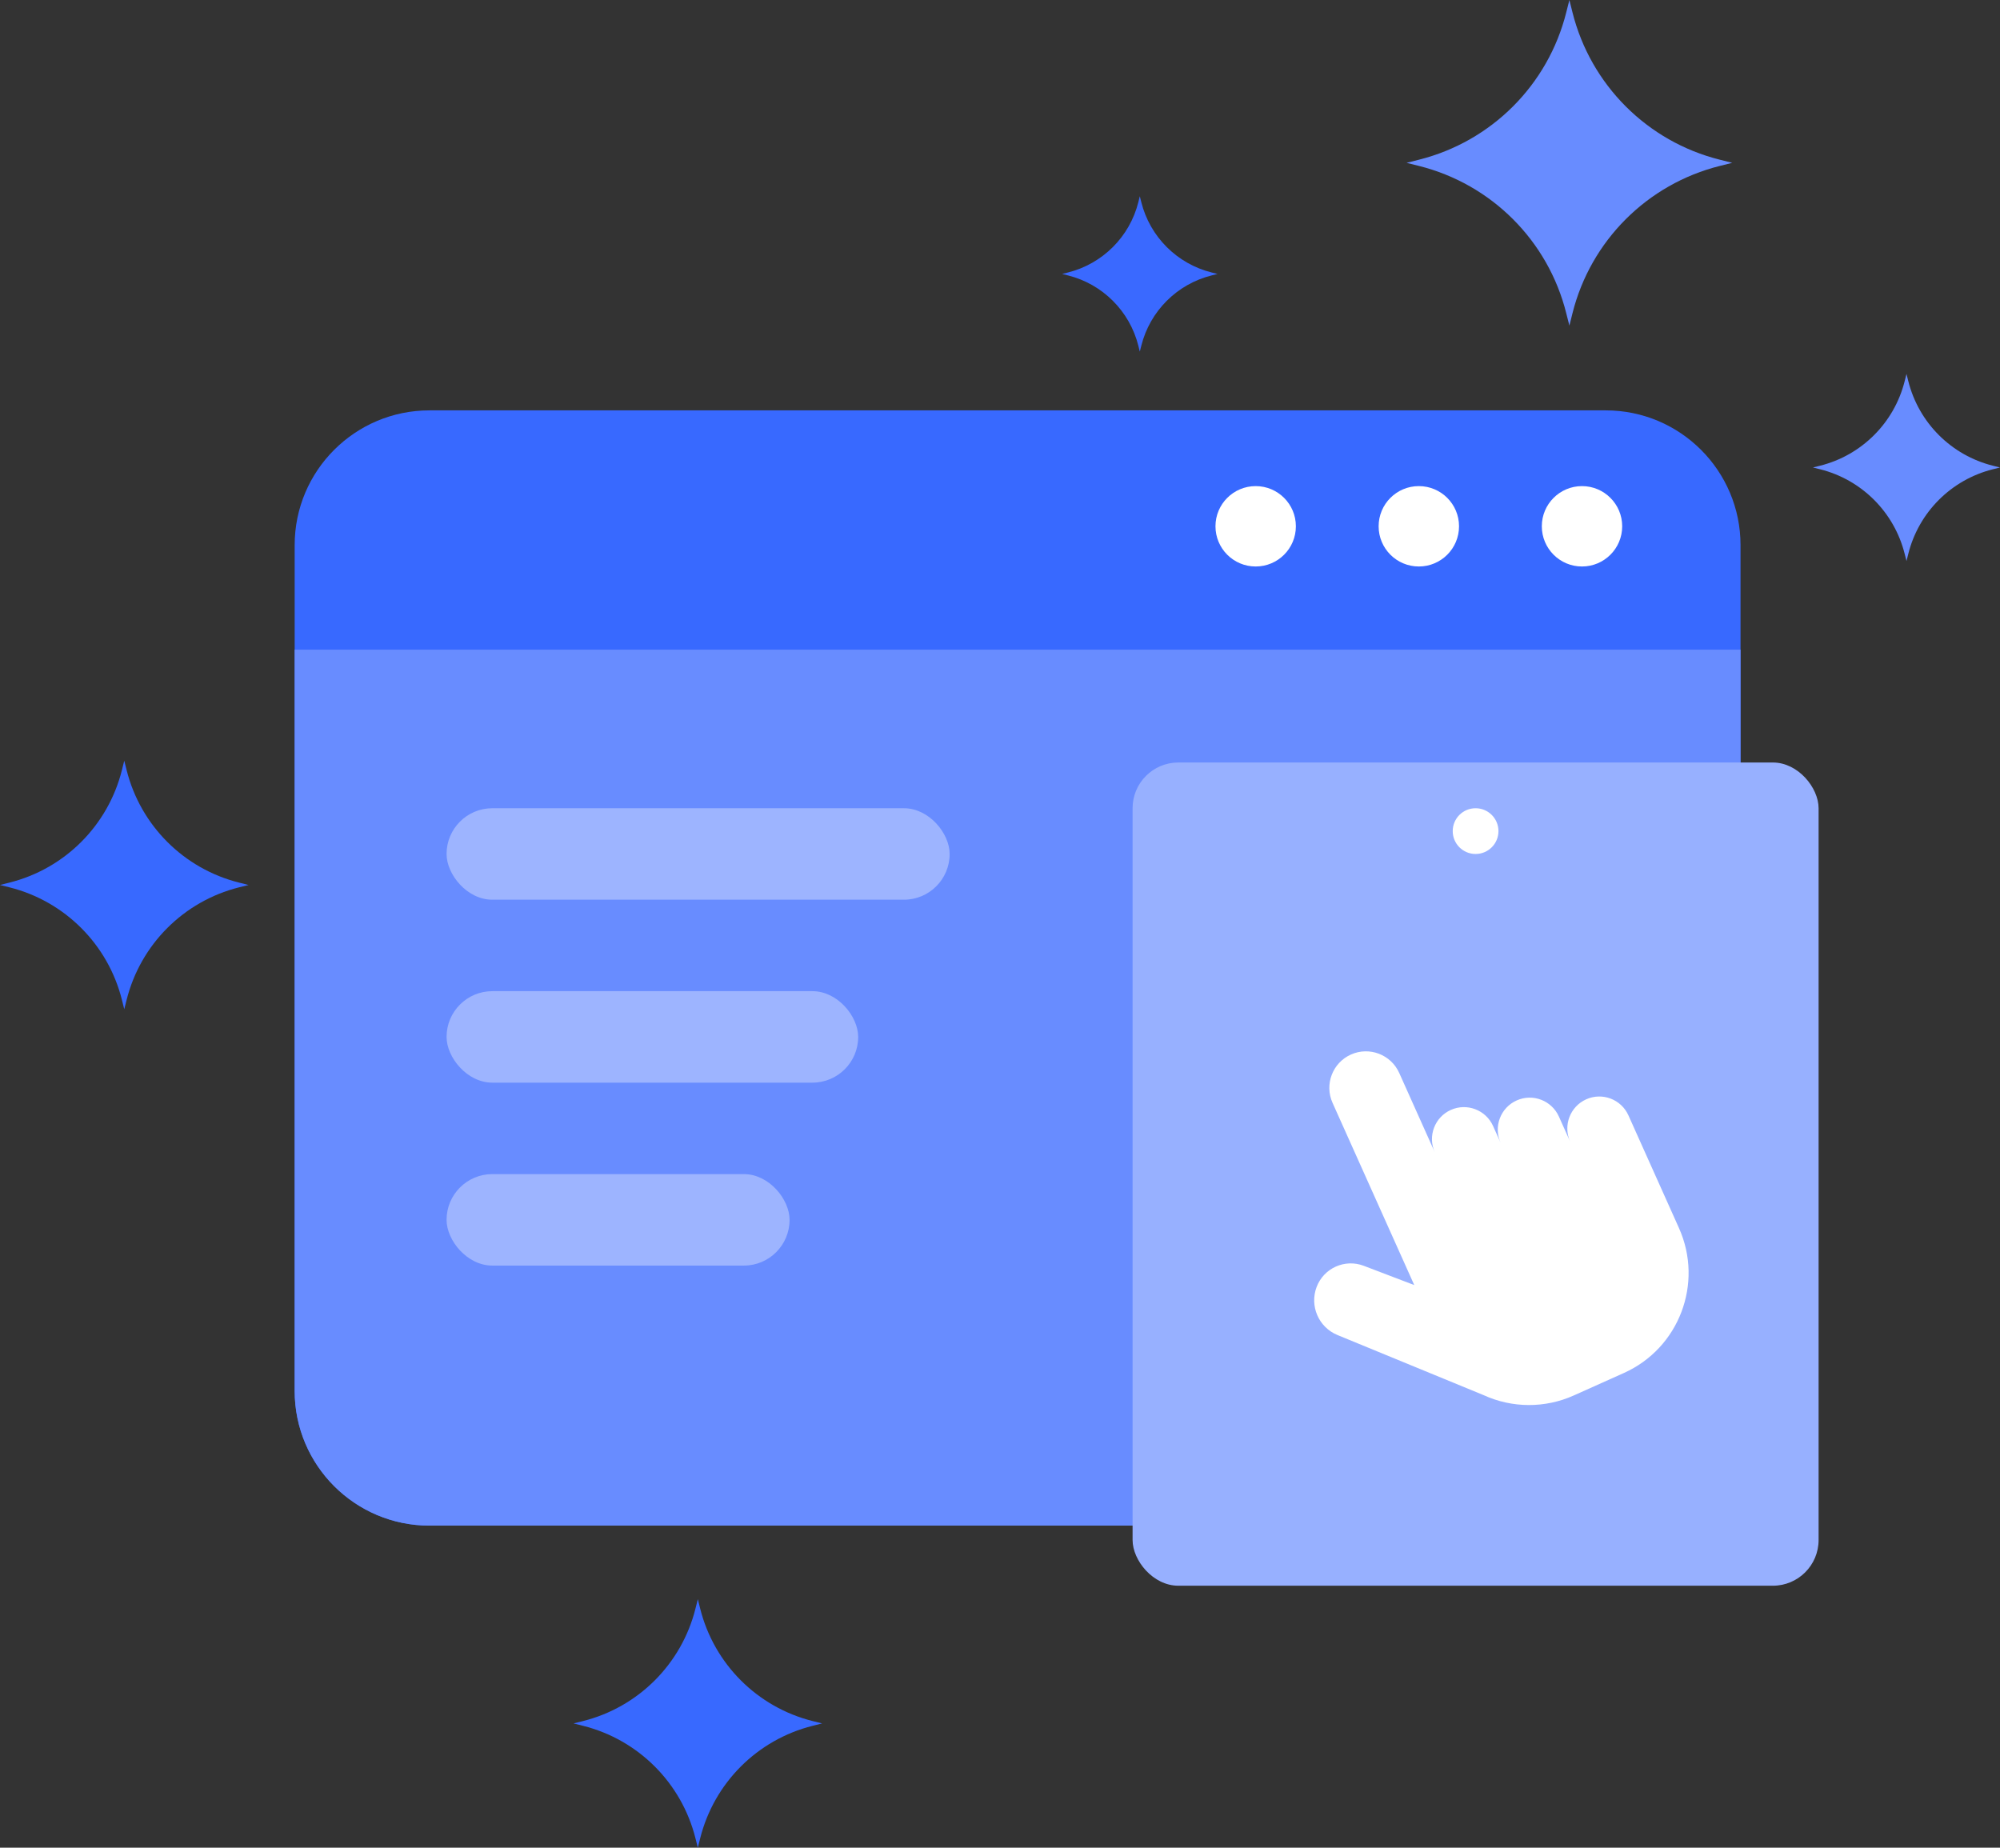 <svg xmlns="http://www.w3.org/2000/svg" xmlns:xlink="http://www.w3.org/1999/xlink" fill="none" version="1.1" width="87.462" height="80.802" viewBox="0 0 87.462 80.802"><rect x="0" y="0" width="87.462" height="80.802" fill="#333333" stroke="none"/><g style="mix-blend-mode:passthrough"><g><path d="M52.984,11.915C51.471,11.535,50.289,10.354,49.91,8.841L49.845,8.582L49.781,8.841C49.401,10.354,48.219,11.535,46.706,11.915L46.448,11.98L46.706,12.045C48.219,12.424,49.401,13.606,49.781,15.119L49.845,15.377L49.91,15.119C50.289,13.606,51.471,12.424,52.984,12.045L53.243,11.98L52.984,11.915Z" fill="#3A69FF" fill-opacity="1"/></g><g><path d="M10.455,38.597C8.035,37.99,6.145,36.1,5.538,33.68L5.434,33.266L5.331,33.68C4.724,36.1,2.834,37.99,0.414,38.597L0,38.701L0.414,38.804C2.834,39.411,4.724,41.301,5.331,43.722L5.434,44.134L5.538,43.722C6.145,41.301,8.035,39.411,10.455,38.804L10.869,38.701L10.455,38.597ZM35.538,75.264C33.117,74.657,31.227,72.767,30.62,70.347L30.517,69.933L30.413,70.347C29.806,72.767,27.916,74.656,25.496,75.264L25.082,75.367L25.496,75.471C27.916,76.078,29.806,77.969,30.413,80.389L30.517,80.802L30.62,80.389C31.227,77.968,33.117,76.078,35.538,75.471L35.952,75.367L35.538,75.264Z" fill="#3869FF" fill-opacity="1"/></g><g><path d="M87.152,20.366C85.33,19.91,83.907,18.487,83.451,16.665L83.373,16.354L83.294,16.665C82.838,18.487,81.415,19.91,79.593,20.366L79.283,20.444L79.593,20.521C81.416,20.977,82.838,22.401,83.294,24.223L83.373,24.533L83.451,24.223C83.906,22.4,85.33,20.977,87.152,20.521L87.462,20.444L87.152,20.366ZM75.21,6.984C72.038,6.19,69.561,3.713,68.766,0.541L68.631,0L68.494,0.541C67.7,3.713,65.224,6.189,62.052,6.984L61.511,7.121L62.052,7.256C65.224,8.05,67.701,10.527,68.494,13.699L68.631,14.24L68.766,13.699C69.561,10.527,72.038,8.05,75.21,7.256L75.752,7.121L75.21,6.984Z" fill="#688CFF" fill-opacity="1"/></g><g><path d="M70.221,17.946L18.782,17.946C15.526,17.946,12.886,20.586,12.886,23.84L12.886,60.822C12.886,64.078,15.526,66.717,18.782,66.717L70.221,66.717C73.476,66.717,76.115,64.078,76.115,60.822L76.115,23.84C76.115,20.586,73.476,17.946,70.221,17.946Z" fill="#3869FF" fill-opacity="1"/></g><g><path d="M53.154,23.015C53.154,23.986,53.941,24.773,54.912,24.773C55.883,24.773,56.67,23.986,56.67,23.015C56.67,22.045,55.883,21.258,54.912,21.258C53.941,21.258,53.154,22.045,53.154,23.015Z" fill="#FFFFFF" fill-opacity="1"/></g><g><path d="M62.047,21.258C61.077,21.257,60.289,22.044,60.289,23.015C60.289,23.986,61.076,24.773,62.047,24.773C63.018,24.773,63.805,23.986,63.805,23.015C63.805,22.045,63.018,21.258,62.047,21.258Z" fill="#FFFFFF" fill-opacity="1"/></g><g><path d="M67.425,23.015C67.425,23.986,68.212,24.773,69.182,24.773C70.153,24.773,70.94,23.986,70.94,23.015C70.94,22.045,70.153,21.258,69.182,21.258C68.212,21.258,67.425,22.045,67.425,23.015Z" fill="#FFFFFF" fill-opacity="1"/></g><g><path d="M12.886,28.41L12.886,60.822C12.886,64.078,15.526,66.717,18.782,66.717L70.221,66.717C73.476,66.717,76.115,64.078,76.115,60.822L76.115,28.41L12.886,28.41Z" fill="#688CFF" fill-opacity="1"/></g><g style="mix-blend-mode:passthrough"><rect x="49.529" y="33.345" width="30" height="36" rx="2" fill="#97B0FF" fill-opacity="1"/></g><g style="mix-blend-mode:passthrough"><rect x="19.529" y="35.345" width="22" height="4" rx="2" fill="#FFFFFF" fill-opacity="0.35"/></g><g style="mix-blend-mode:passthrough"><rect x="19.529" y="43.345" width="18" height="4" rx="2" fill="#FFFFFF" fill-opacity="0.35"/></g><g style="mix-blend-mode:passthrough"><rect x="19.529" y="51.345" width="15" height="4" rx="2" fill="#FFFFFF" fill-opacity="0.35"/></g><g transform="matrix(0.912,-0.409,0.409,0.912,-15.186,26.195)"><path d="M69.628,61.389C69.628,64.04,67.481,66.189,64.833,66.189L62.435,66.189C61.058,66.19,59.747,65.598,58.839,64.563L54.079,59.545C53.467,58.899,53.48,57.883,54.109,57.253C54.733,56.628,55.745,56.628,56.369,57.253L58.04,58.926L58.04,50.189C58.04,49.305,58.756,48.589,59.639,48.589C60.522,48.589,61.237,49.306,61.237,50.189L61.237,53.989C61.237,53.216,61.863,52.589,62.635,52.589C63.408,52.589,64.034,53.216,64.034,53.989L64.034,54.789C64.034,54.016,64.66,53.389,65.433,53.389C66.205,53.389,66.831,54.016,66.831,54.789L66.831,55.989C66.831,55.216,67.457,54.589,68.23,54.589C69.003,54.589,69.629,55.216,69.628,55.989L69.628,61.389Z" fill="#FFFFFF" fill-opacity="1"/></g><g><path d="M63.529,36.345C63.529,36.898,63.976,37.345,64.529,37.345C65.081,37.345,65.529,36.898,65.529,36.345C65.529,35.793,65.081,35.345,64.529,35.345C63.976,35.345,63.529,35.793,63.529,36.345Z" fill="#FFFFFF" fill-opacity="1"/></g></g></svg>